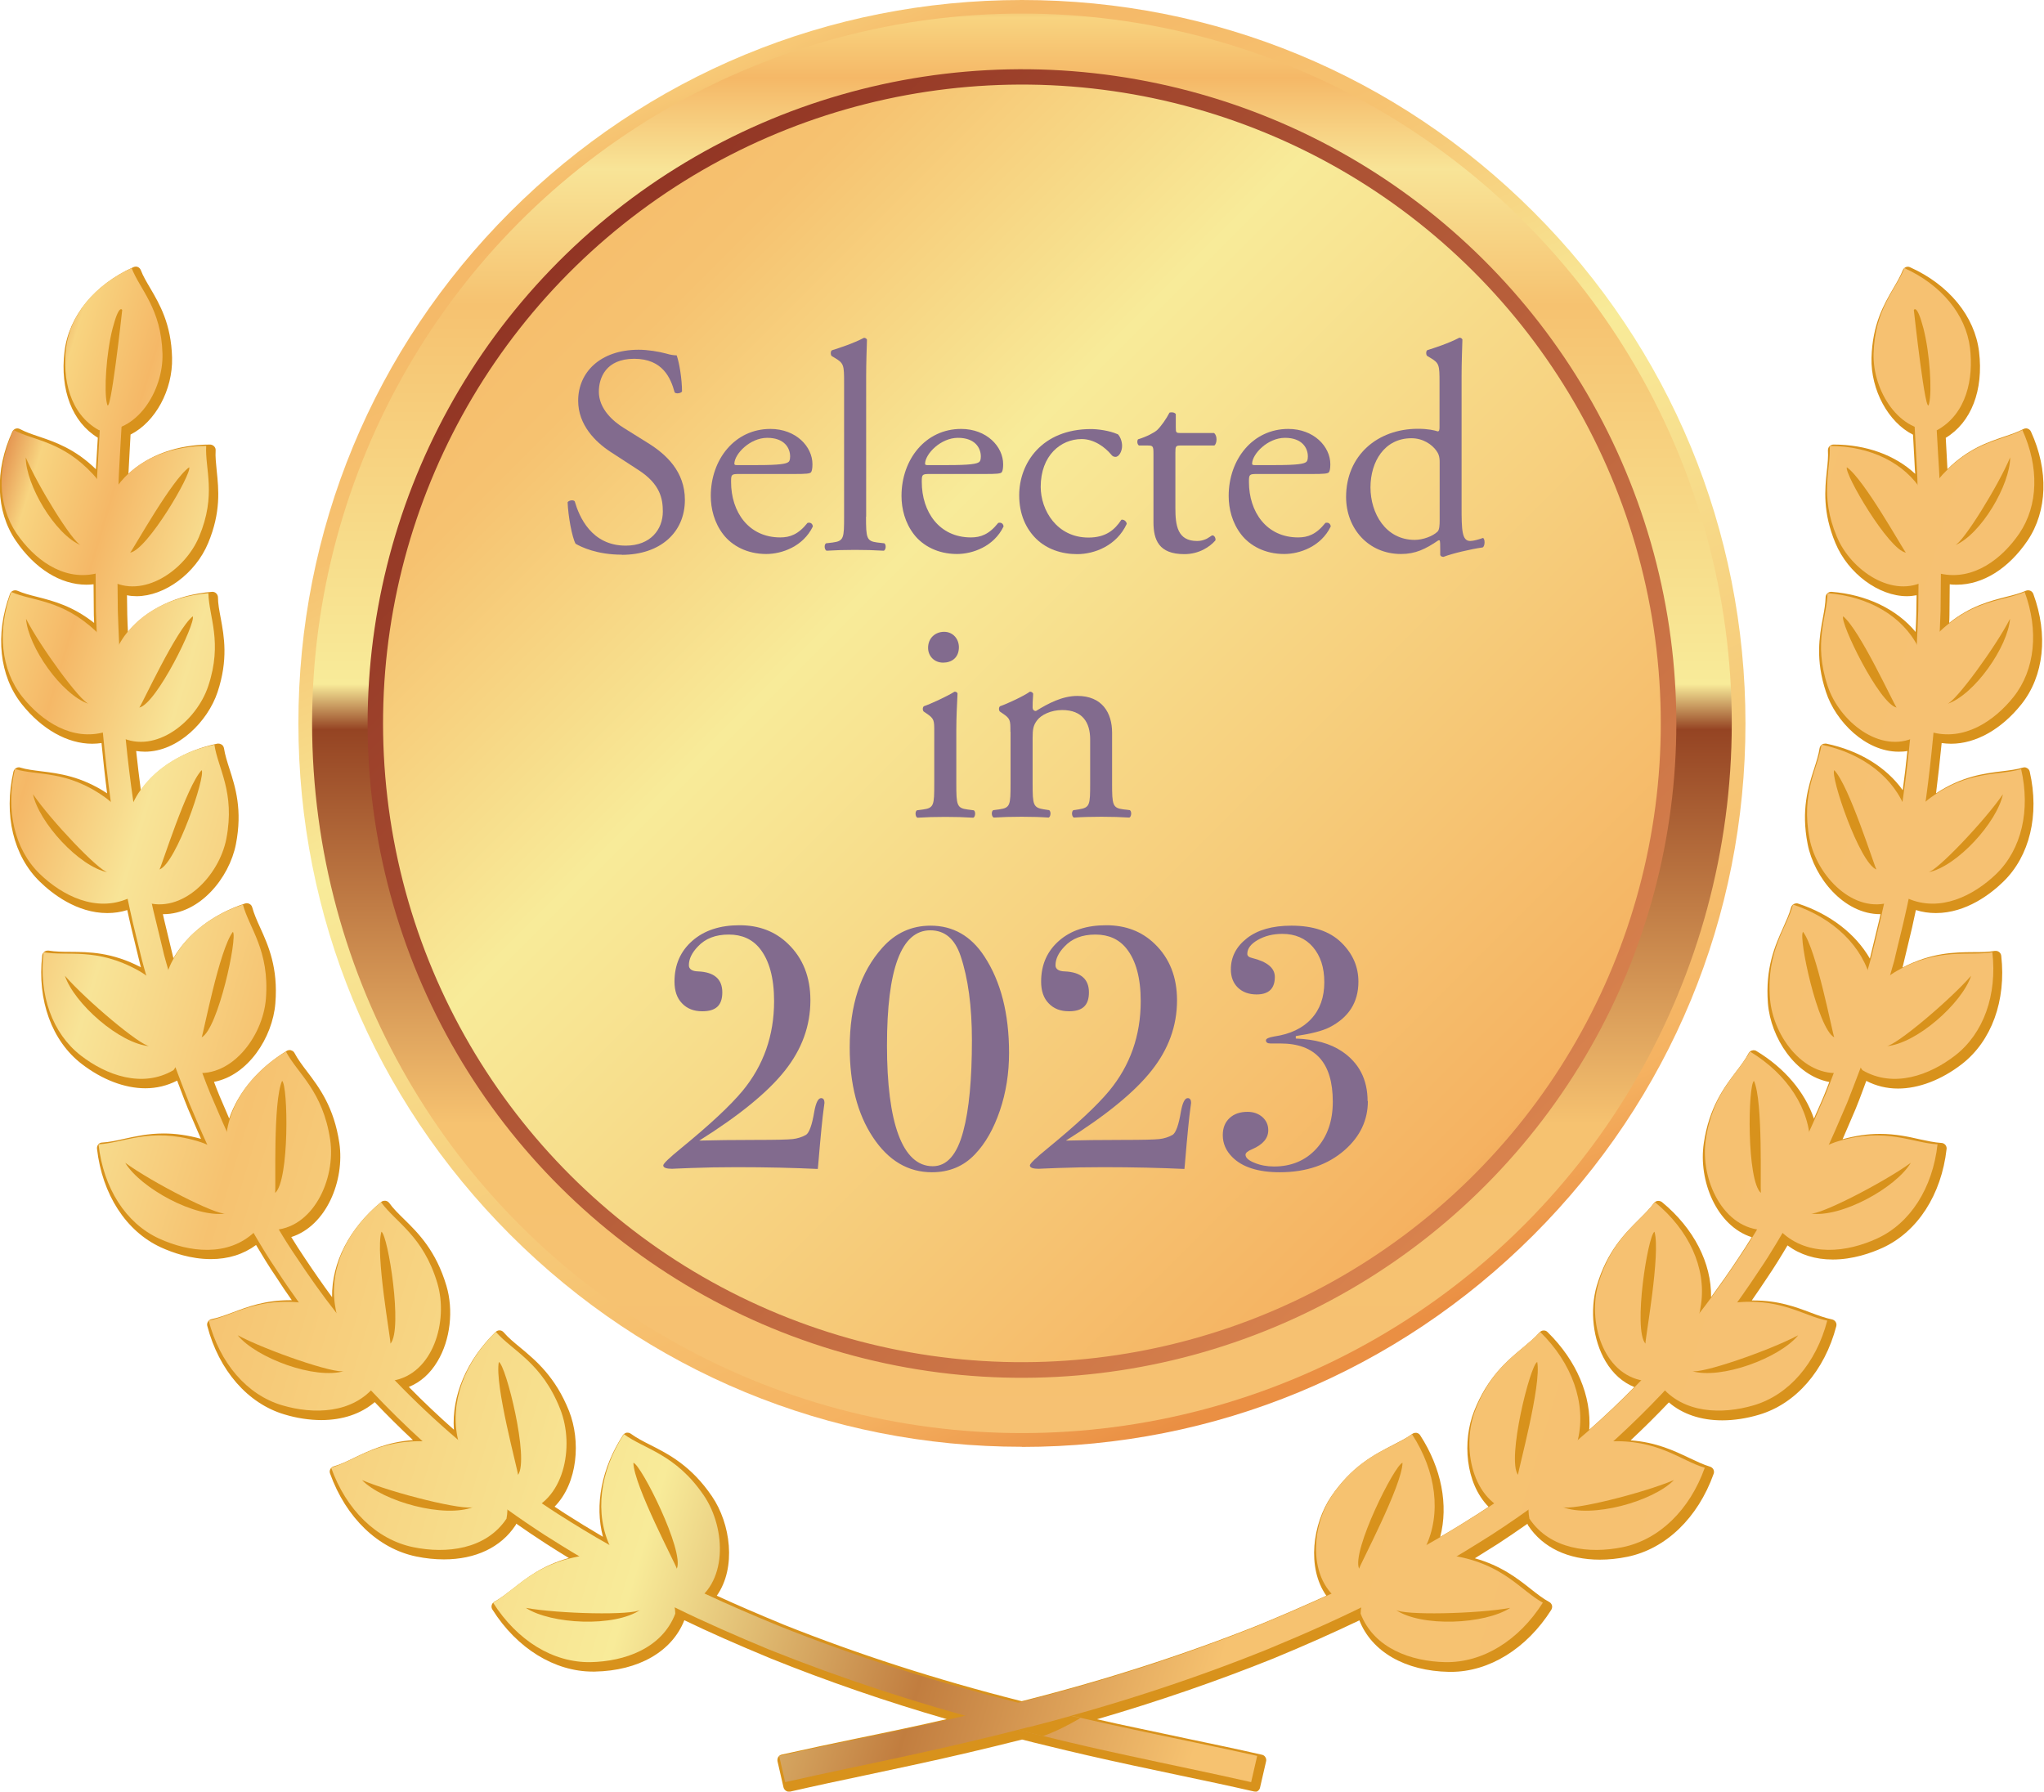 <?xml version="1.0" encoding="UTF-8"?>
<svg id="_レイヤー_2" data-name="レイヤー 2" xmlns="http://www.w3.org/2000/svg" xmlns:xlink="http://www.w3.org/1999/xlink" viewBox="0 0 149.19 130.78">
  <defs>
    <style>
      .cls-1 {
        fill: url(#_名称未設定グラデーション_4-14);
      }

      .cls-1, .cls-2, .cls-3, .cls-4, .cls-5, .cls-6, .cls-7, .cls-8, .cls-9, .cls-10, .cls-11, .cls-12, .cls-13, .cls-14, .cls-15, .cls-16, .cls-17, .cls-18, .cls-19, .cls-20, .cls-21, .cls-22, .cls-23, .cls-24, .cls-25, .cls-26, .cls-27, .cls-28, .cls-29, .cls-30, .cls-31, .cls-32, .cls-33, .cls-34, .cls-35, .cls-36, .cls-37, .cls-38, .cls-39, .cls-40, .cls-41, .cls-42, .cls-43 {
        stroke-width: 0px;
      }

      .cls-2 {
        fill: url(#_名称未設定グラデーション_4-34);
      }

      .cls-3 {
        fill: url(#_名称未設定グラデーション_4-35);
      }

      .cls-4 {
        fill: url(#_名称未設定グラデーション_4-36);
      }

      .cls-5 {
        fill: url(#_名称未設定グラデーション_4-31);
      }

      .cls-6 {
        fill: url(#_名称未設定グラデーション_4-30);
      }

      .cls-7 {
        fill: url(#_名称未設定グラデーション_4-25);
      }

      .cls-8 {
        fill: url(#_名称未設定グラデーション_4-33);
      }

      .cls-9 {
        fill: url(#_名称未設定グラデーション_4-27);
      }

      .cls-10 {
        fill: url(#_名称未設定グラデーション_4-24);
      }

      .cls-11 {
        fill: url(#_名称未設定グラデーション_4-26);
      }

      .cls-12 {
        fill: url(#_名称未設定グラデーション_4-32);
      }

      .cls-13 {
        fill: url(#_名称未設定グラデーション_4-20);
      }

      .cls-14 {
        fill: url(#_名称未設定グラデーション_4-21);
      }

      .cls-15 {
        fill: url(#_名称未設定グラデーション_4-28);
      }

      .cls-16 {
        fill: url(#_名称未設定グラデーション_4-29);
      }

      .cls-17 {
        fill: url(#_名称未設定グラデーション_4-16);
      }

      .cls-18 {
        fill: url(#_名称未設定グラデーション_4-17);
      }

      .cls-19 {
        fill: url(#_名称未設定グラデーション_4-10);
      }

      .cls-20 {
        fill: url(#_名称未設定グラデーション_4-15);
      }

      .cls-21 {
        fill: url(#_名称未設定グラデーション_4-23);
      }

      .cls-22 {
        fill: url(#_名称未設定グラデーション_4-18);
      }

      .cls-23 {
        fill: url(#_名称未設定グラデーション_4-19);
      }

      .cls-24 {
        fill: url(#_名称未設定グラデーション_4-12);
      }

      .cls-25 {
        fill: url(#_名称未設定グラデーション_4-13);
      }

      .cls-26 {
        fill: url(#_名称未設定グラデーション_4-22);
      }

      .cls-27 {
        fill: url(#_名称未設定グラデーション_4-11);
      }

      .cls-28 {
        fill: url(#linear-gradient);
      }

      .cls-29 {
        fill: url(#_名称未設定グラデーション_4-8);
      }

      .cls-30 {
        fill: url(#_名称未設定グラデーション_4-9);
      }

      .cls-31 {
        fill: url(#_名称未設定グラデーション_4-3);
      }

      .cls-32 {
        fill: url(#_名称未設定グラデーション_4-7);
      }

      .cls-33 {
        fill: url(#_名称未設定グラデーション_4-6);
      }

      .cls-34 {
        fill: url(#_名称未設定グラデーション_4-2);
      }

      .cls-35 {
        fill: url(#_名称未設定グラデーション_4-5);
      }

      .cls-36 {
        fill: url(#_名称未設定グラデーション_4-4);
      }

      .cls-37 {
        fill: #826b8e;
      }

      .cls-38 {
        fill: #d8921c;
      }

      .cls-39 {
        fill: url(#_名称未設定グラデーション_4);
      }

      .cls-40 {
        fill: url(#linear-gradient-4);
      }

      .cls-41 {
        fill: url(#linear-gradient-2);
      }

      .cls-42 {
        fill: url(#linear-gradient-3);
      }

      .cls-43 {
        fill: #826b8e;
      }
    </style>
    <linearGradient id="linear-gradient" x1="52.15" y1="1.72" x2="97.1" y2="104.04" gradientUnits="userSpaceOnUse">
      <stop offset="0" stop-color="#f8d480"/>
      <stop offset=".07" stop-color="#f5b867"/>
      <stop offset=".22" stop-color="#f6c270"/>
      <stop offset=".41" stop-color="#f8eb99"/>
      <stop offset=".87" stop-color="#f5b261"/>
      <stop offset=".96" stop-color="#ea8f43"/>
    </linearGradient>
    <linearGradient id="linear-gradient-2" x1="74.59" y1="-2.05" x2="74.59" y2="108.58" gradientUnits="userSpaceOnUse">
      <stop offset="0" stop-color="#d6672e"/>
      <stop offset=".03" stop-color="#f8d480"/>
      <stop offset=".07" stop-color="#f5b867"/>
      <stop offset=".13" stop-color="#f8e497"/>
      <stop offset=".22" stop-color="#f6c270"/>
      <stop offset=".47" stop-color="#f8eb99"/>
      <stop offset=".5" stop-color="#954423"/>
      <stop offset=".76" stop-color="#f6c270"/>
      <stop offset="1" stop-color="#f6c172"/>
    </linearGradient>
    <linearGradient id="linear-gradient-3" x1="135.36" y1="113.57" x2="37.38" y2="15.59" gradientTransform="translate(107.89 -32.3) rotate(76.07)" gradientUnits="userSpaceOnUse">
      <stop offset="0" stop-color="#761e1c"/>
      <stop offset=".07" stop-color="#956c36"/>
      <stop offset=".19" stop-color="#e18c53"/>
      <stop offset="1" stop-color="#8e3122"/>
    </linearGradient>
    <linearGradient id="linear-gradient-4" x1="26.01" y1="4.22" x2="118.97" y2="97.19" gradientTransform="translate(93.6 -36.59) rotate(66.71)" xlink:href="#linear-gradient"/>
    <linearGradient id="_名称未設定グラデーション_4" data-name="名称未設定グラデーション 4" x1="-10.51" y1="62.45" x2="131.12" y2="104.94" gradientUnits="userSpaceOnUse">
      <stop offset="0" stop-color="#d6672e"/>
      <stop offset=".03" stop-color="#f8d480"/>
      <stop offset=".07" stop-color="#f5b867"/>
      <stop offset=".13" stop-color="#f8e497"/>
      <stop offset=".22" stop-color="#f6c270"/>
      <stop offset=".47" stop-color="#f8eb99"/>
      <stop offset=".62" stop-color="#c17d3f"/>
      <stop offset=".76" stop-color="#f6c270"/>
      <stop offset="1" stop-color="#f6c172"/>
    </linearGradient>
    <linearGradient id="_名称未設定グラデーション_4-2" data-name="名称未設定グラデーション 4" x1="1.23" y1="23.33" x2="142.86" y2="65.82" xlink:href="#_名称未設定グラデーション_4"/>
    <linearGradient id="_名称未設定グラデーション_4-3" data-name="名称未設定グラデーション 4" x1="-2.28" y1="35.04" x2="139.35" y2="77.53" xlink:href="#_名称未設定グラデーション_4"/>
    <linearGradient id="_名称未設定グラデーション_4-4" data-name="名称未設定グラデーション 4" x1="-1.82" y1="33.5" x2="139.81" y2="75.99" xlink:href="#_名称未設定グラデーション_4"/>
    <linearGradient id="_名称未設定グラデーション_4-5" data-name="名称未設定グラデーション 4" x1="-5.5" y1="45.76" x2="136.13" y2="88.24" xlink:href="#_名称未設定グラデーション_4"/>
    <linearGradient id="_名称未設定グラデーション_4-6" data-name="名称未設定グラデーション 4" x1="-4.83" y1="43.54" x2="136.8" y2="86.03" xlink:href="#_名称未設定グラデーション_4"/>
    <linearGradient id="_名称未設定グラデーション_4-7" data-name="名称未設定グラデーション 4" x1="-8.86" y1="56.98" x2="132.77" y2="99.47" xlink:href="#_名称未設定グラデーション_4"/>
    <linearGradient id="_名称未設定グラデーション_4-8" data-name="名称未設定グラデーション 4" x1="-7.91" y1="53.8" x2="133.72" y2="96.29" xlink:href="#_名称未設定グラデーション_4"/>
    <linearGradient id="_名称未設定グラデーション_4-9" data-name="名称未設定グラデーション 4" x1="-12.19" y1="68.08" x2="129.44" y2="110.57" xlink:href="#_名称未設定グラデーション_4"/>
    <linearGradient id="_名称未設定グラデーション_4-10" data-name="名称未設定グラデーション 4" x1="-11" y1="64.1" x2="130.63" y2="106.59" xlink:href="#_名称未設定グラデーション_4"/>
    <linearGradient id="_名称未設定グラデーション_4-11" data-name="名称未設定グラデーション 4" x1="-15.29" y1="78.41" x2="126.34" y2="120.9" xlink:href="#_名称未設定グラデーション_4"/>
    <linearGradient id="_名称未設定グラデーション_4-12" data-name="名称未設定グラデーション 4" x1="-13.69" y1="73.06" x2="127.94" y2="115.55" xlink:href="#_名称未設定グラデーション_4"/>
    <linearGradient id="_名称未設定グラデーション_4-13" data-name="名称未設定グラデーション 4" x1="-17.88" y1="87.02" x2="123.75" y2="129.51" xlink:href="#_名称未設定グラデーション_4"/>
    <linearGradient id="_名称未設定グラデーション_4-14" data-name="名称未設定グラデーション 4" x1="-16.07" y1="80.99" x2="125.57" y2="123.48" xlink:href="#_名称未設定グラデーション_4"/>
    <linearGradient id="_名称未設定グラデーション_4-15" data-name="名称未設定グラデーション 4" x1="-19.91" y1="93.81" x2="121.72" y2="136.3" xlink:href="#_名称未設定グラデーション_4"/>
    <linearGradient id="_名称未設定グラデーション_4-16" data-name="名称未設定グラデーション 4" x1="-17.96" y1="87.3" x2="123.67" y2="129.78" xlink:href="#_名称未設定グラデーション_4"/>
    <linearGradient id="_名称未設定グラデーション_4-17" data-name="名称未設定グラデーション 4" x1="-21.19" y1="98.06" x2="120.44" y2="140.55" xlink:href="#_名称未設定グラデーション_4"/>
    <linearGradient id="_名称未設定グラデーション_4-18" data-name="名称未設定グラデーション 4" x1="-19.06" y1="90.95" x2="122.57" y2="133.44" xlink:href="#_名称未設定グラデーション_4"/>
    <linearGradient id="_名称未設定グラデーション_4-19" data-name="名称未設定グラデーション 4" x1="-6.25" y1="48.26" x2="135.38" y2="90.75" xlink:href="#_名称未設定グラデーション_4"/>
    <linearGradient id="_名称未設定グラデーション_4-20" data-name="名称未設定グラデーション 4" x1="12.08" y1="-12.81" x2="153.71" y2="29.68" xlink:href="#_名称未設定グラデーション_4"/>
    <linearGradient id="_名称未設定グラデーション_4-21" data-name="名称未設定グラデーション 4" x1="9.41" y1="-3.94" x2="151.04" y2="38.55" xlink:href="#_名称未設定グラデーション_4"/>
    <linearGradient id="_名称未設定グラデーション_4-22" data-name="名称未設定グラデーション 4" x1="8.47" y1="-.79" x2="150.1" y2="41.7" xlink:href="#_名称未設定グラデーション_4"/>
    <linearGradient id="_名称未設定グラデーション_4-23" data-name="名称未設定グラデーション 4" x1="6.17" y1="6.86" x2="147.8" y2="49.35" xlink:href="#_名称未設定グラデーション_4"/>
    <linearGradient id="_名称未設定グラデーション_4-24" data-name="名称未設定グラデーション 4" x1="5.37" y1="9.55" x2="147" y2="52.04" xlink:href="#_名称未設定グラデーション_4"/>
    <linearGradient id="_名称未設定グラデーション_4-25" data-name="名称未設定グラデーション 4" x1="2.63" y1="18.65" x2="144.26" y2="61.14" xlink:href="#_名称未設定グラデーション_4"/>
    <linearGradient id="_名称未設定グラデーション_4-26" data-name="名称未設定グラデーション 4" x1="2.11" y1="20.4" x2="143.74" y2="62.89" xlink:href="#_名称未設定グラデーション_4"/>
    <linearGradient id="_名称未設定グラデーション_4-27" data-name="名称未設定グラデーション 4" x1="-1.17" y1="31.33" x2="140.46" y2="73.82" xlink:href="#_名称未設定グラデーション_4"/>
    <linearGradient id="_名称未設定グラデーション_4-28" data-name="名称未設定グラデーション 4" x1="-1.4" y1="32.11" x2="140.23" y2="74.6" xlink:href="#_名称未設定グラデーション_4"/>
    <linearGradient id="_名称未設定グラデーション_4-29" data-name="名称未設定グラデーション 4" x1="-5.18" y1="44.71" x2="136.45" y2="87.2" xlink:href="#_名称未設定グラデーション_4"/>
    <linearGradient id="_名称未設定グラデーション_4-30" data-name="名称未設定グラデーション 4" x1="-4.8" y1="43.43" x2="136.83" y2="85.92" xlink:href="#_名称未設定グラデーション_4"/>
    <linearGradient id="_名称未設定グラデーション_4-31" data-name="名称未設定グラデーション 4" x1="-9.23" y1="58.2" x2="132.4" y2="100.69" xlink:href="#_名称未設定グラデーション_4"/>
    <linearGradient id="_名称未設定グラデーション_4-32" data-name="名称未設定グラデーション 4" x1="-8.46" y1="55.64" x2="133.17" y2="98.12" xlink:href="#_名称未設定グラデーション_4"/>
    <linearGradient id="_名称未設定グラデーション_4-33" data-name="名称未設定グラデーション 4" x1="-12.81" y1="70.11" x2="128.83" y2="112.6" xlink:href="#_名称未設定グラデーション_4"/>
    <linearGradient id="_名称未設定グラデーション_4-34" data-name="名称未設定グラデーション 4" x1="-11.82" y1="66.85" x2="129.81" y2="109.33" xlink:href="#_名称未設定グラデーション_4"/>
    <linearGradient id="_名称未設定グラデーション_4-35" data-name="名称未設定グラデーション 4" x1="-16.08" y1="81.03" x2="125.55" y2="123.51" xlink:href="#_名称未設定グラデーション_4"/>
    <linearGradient id="_名称未設定グラデーション_4-36" data-name="名称未設定グラデーション 4" x1="-14.66" y1="76.3" x2="126.97" y2="118.79" xlink:href="#_名称未設定グラデーション_4"/>
  </defs>
  <g id="_文字" data-name="文字">
    <g>
      <g>
        <g>
          <path class="cls-28" d="M74.59,105.61c-14.1,0-27.36-5.49-37.34-15.47-9.97-9.97-15.47-23.23-15.47-37.34s5.49-27.36,15.47-37.34C47.23,5.49,60.49,0,74.59,0s27.36,5.49,37.34,15.47c9.97,9.97,15.47,23.23,15.47,37.34s-5.49,27.36-15.47,37.34c-9.97,9.97-23.23,15.47-37.34,15.47Z"/>
          <circle class="cls-41" cx="74.59" cy="52.8" r="51.81"/>
          <circle class="cls-42" cx="74.59" cy="52.8" r="47.76" transform="translate(5.39 112.5) rotate(-76.07)"/>
          <circle class="cls-40" cx="74.59" cy="52.8" r="46.63" transform="translate(-3.4 100.44) rotate(-66.71)"/>
        </g>
        <g>
          <path class="cls-38" d="M91.61,130.78s-.06,0-.09-.01c-1.79-.41-3.63-.8-5.4-1.17-1.16-.25-2.32-.49-3.48-.74-2.27-.49-4.33-.96-6.31-1.45-.58-.14-1.16-.28-1.73-.43-2.58.65-5.28,1.29-8.04,1.88-1.12.24-2.24.48-3.36.72-1.82.38-3.69.78-5.52,1.2-.03,0-.06.01-.09.01-.18,0-.35-.13-.4-.31l-.44-1.91c-.02-.11,0-.22.05-.31.06-.09.15-.16.25-.18,1.87-.42,3.76-.82,5.59-1.2,1.11-.23,2.23-.46,3.34-.7,1.04-.22,2.08-.45,3.12-.69-4.45-1.29-8.76-2.78-12.85-4.43-2.53-1.05-4.5-1.92-6.3-2.79-.9,2.29-3.34,3.69-6.54,3.75h-.14c-2.79,0-5.54-1.69-7.33-4.53-.06-.09-.08-.21-.05-.32.03-.11.1-.2.2-.25.45-.25.88-.59,1.35-.95.97-.77,2.15-1.7,4.08-2.24-.52-.32-1.07-.66-1.69-1.06-.73-.47-1.45-.96-2.15-1.45-.01.05-.03.09-.06.13-1.06,1.6-2.91,2.48-5.22,2.48-.66,0-1.33-.07-2.01-.21-2.79-.57-5.14-2.83-6.3-6.06-.04-.11-.03-.22.02-.32.05-.1.14-.17.25-.2.49-.14.99-.38,1.52-.64,1.07-.51,2.38-1.14,4.26-1.28-.96-.9-1.89-1.82-2.79-2.77-1.01.86-2.35,1.31-3.9,1.31-.86,0-1.79-.14-2.68-.41-2.68-.79-4.79-3.21-5.64-6.46-.03-.11-.01-.22.05-.32.06-.09.16-.16.27-.18.49-.1,1-.29,1.54-.49,1.11-.42,2.37-.89,4.15-.89.05,0,.11,0,.16,0-.4-.56-.78-1.13-1.14-1.69-.53-.77-1.01-1.57-1.47-2.34-.92.68-2.03,1.03-3.3,1.03-1.47,0-2.8-.47-3.65-.86-2.54-1.17-4.28-3.86-4.66-7.2-.01-.11.02-.22.09-.31.07-.09.18-.14.29-.14.5-.03,1.03-.14,1.6-.27.82-.18,1.75-.39,2.88-.39.89,0,1.79.13,2.73.39-.18-.4-.35-.81-.52-1.2-.14-.33-.29-.67-.43-1-.18-.45-.36-.9-.52-1.34-.09-.24-.18-.48-.27-.71-.72.37-1.5.56-2.32.56-1.51,0-3.16-.63-4.65-1.78-2.17-1.67-3.25-4.63-2.88-7.91.01-.11.07-.21.16-.28.07-.05.16-.08.24-.08.02,0,.05,0,.07,0,.48.08,1.02.09,1.58.09,1.36.01,3.04.02,5.16,1.13l-.03-.09-.14-.57-.54-2.23c-.1-.43-.2-.86-.29-1.29-.47.15-.96.22-1.46.22-2.23,0-4.04-1.43-4.92-2.29-1.93-1.87-2.65-4.88-1.93-8.03.03-.11.09-.2.19-.26.06-.04.13-.06.2-.06.04,0,.08,0,.11.02.46.14.98.2,1.53.27,1.3.16,2.91.36,4.81,1.61-.16-1.21-.29-2.44-.41-3.67-.23.03-.46.05-.68.05-1.8,0-3.67-1.05-5.13-2.88-1.65-2.07-1.97-5.08-.87-8.06.04-.11.12-.19.22-.23.05-.02.1-.03.16-.03s.11.01.16.03c.43.19.93.32,1.45.45,1.17.3,2.58.66,4.15,1.9,0-.19-.01-.37-.02-.56l-.02-2.26c-.17.02-.35.03-.52.03-1.89,0-3.77-1.17-5.16-3.22-1.46-2.14-1.55-5.12-.25-7.95.05-.1.13-.18.24-.22.04-.01.09-.02.13-.02.07,0,.13.02.19.05.41.22.88.38,1.39.55,1.18.4,2.62.89,4.15,2.38.02-.27.03-.54.05-.81l.09-1.49c-1.86-1.13-2.77-3.47-2.43-6.29.31-2.57,2.19-4.88,5.03-6.16.05-.02.11-.04.17-.04.05,0,.11.01.15.03.1.04.18.13.22.23.16.43.42.86.69,1.32.68,1.16,1.53,2.61,1.59,5.07.06,2.35-1.22,4.7-3.03,5.61l-.1,1.84c-.01.25-.03.51-.04.77,0,.09-.01.17-.02.26,1.47-1.37,3.58-2.14,5.96-2.14h0c.11,0,.22.05.3.13.08.08.12.19.11.3-.03.46.03.96.08,1.49.14,1.34.32,3.01-.63,5.28-.92,2.21-3.17,3.87-5.22,3.87-.24,0-.47-.02-.7-.07l.02,1.41c.01.43.03.86.05,1.27,1.37-1.66,3.58-2.73,6.14-2.93.01,0,.02,0,.03,0,.1,0,.2.04.27.11.08.08.13.18.13.29,0,.47.1.97.2,1.51.25,1.35.56,3.03-.23,5.41-.71,2.14-2.89,4.35-5.3,4.35-.22,0-.43-.02-.64-.05.1.96.22,1.92.34,2.86,1.21-1.68,3.18-2.9,5.59-3.4.03,0,.06,0,.08,0,.08,0,.16.03.23.07.09.06.15.16.17.27.07.47.23.97.4,1.5.43,1.33.96,3,.47,5.5-.48,2.46-2.64,5.11-5.29,5.11-.01,0-.02,0-.04,0,.03.15.07.29.1.44l.66,2.74v.05c1.05-1.81,2.9-3.24,5.24-4.01.04-.01.08-.02.13-.02.07,0,.13.02.19.05.1.05.17.14.2.25.13.47.34.96.58,1.48.59,1.3,1.32,2.92,1.11,5.52-.2,2.52-2.01,5.28-4.48,5.74.13.34.26.69.4,1.02.14.33.29.67.43,1,.09.22.19.44.28.66.66-1.94,2.15-3.69,4.2-4.94.06-.04.14-.06.21-.06.04,0,.07,0,.11.02.11.03.2.1.25.2.23.44.56.88.91,1.34.88,1.16,1.97,2.6,2.36,5.23.4,2.73-.94,6.04-3.51,6.86.29.47.63,1.01.99,1.54.66.99,1.32,1.94,1.99,2.85-.04-2.5,1.26-5.04,3.58-6.95.07-.06.16-.09.26-.09.02,0,.03,0,.05,0,.11.01.21.07.28.16.29.41.68.79,1.09,1.19,1.04,1.02,2.32,2.3,3.08,4.84.54,1.8.29,3.97-.64,5.52-.53.9-1.25,1.54-2.1,1.88,1.06,1.08,2.16,2.12,3.29,3.12-.17-2.46.92-5.06,3.04-7.13.08-.07.18-.12.28-.12,0,0,.01,0,.02,0,.11,0,.22.06.29.14.33.39.76.74,1.22,1.12,1.14.95,2.56,2.13,3.56,4.64.85,2.16.65,5.23-1.06,6.97.25.16.49.33.74.49.88.56,1.82,1.14,2.79,1.71-.62-2.32-.1-5.01,1.46-7.42.06-.09.16-.16.27-.18.02,0,.05,0,.07,0,.09,0,.17.03.24.08.41.3.91.56,1.43.82,1.32.67,2.97,1.51,4.49,3.75,1.35,1.98,1.8,5.19.35,7.25,1.41.65,2.94,1.31,4.9,2.12,5.38,2.15,11.15,4.01,17.15,5.53l.2.05.2-.05c6-1.52,11.77-3.38,17.15-5.53,1.79-.74,3.4-1.44,4.89-2.12-1.45-2.05-.99-5.26.35-7.24,1.52-2.23,3.17-3.07,4.49-3.75.52-.27,1.02-.52,1.43-.82.07-.05.15-.08.24-.08.02,0,.05,0,.07,0,.11.02.21.08.27.18,1.56,2.41,2.07,5.1,1.46,7.42,1.03-.6,2.01-1.21,2.79-1.71.25-.16.49-.32.74-.49-1.71-1.74-1.91-4.81-1.06-6.97.99-2.51,2.42-3.69,3.56-4.64.45-.38.88-.73,1.22-1.12.07-.08.18-.14.29-.14,0,0,.01,0,.02,0,.11,0,.21.04.28.12,2.12,2.08,3.21,4.67,3.04,7.13,1.13-1,2.23-2.04,3.29-3.12-.85-.34-1.57-.98-2.1-1.88-.92-1.55-1.17-3.72-.64-5.52.76-2.54,2.05-3.81,3.08-4.84.41-.41.8-.79,1.09-1.19.07-.09.17-.15.28-.16.02,0,.03,0,.05,0,.09,0,.18.03.26.09,2.32,1.91,3.62,4.45,3.58,6.94.67-.92,1.34-1.87,1.98-2.84.36-.53.7-1.07.99-1.54-2.57-.82-3.91-4.13-3.5-6.86.39-2.62,1.48-4.07,2.36-5.23.35-.46.68-.89.91-1.34.05-.1.14-.17.25-.2.04,0,.07-.02.11-.02.07,0,.15.02.21.06,2.06,1.24,3.54,3,4.2,4.94.09-.21.18-.43.28-.64.15-.34.3-.68.44-1.02.14-.33.27-.68.4-1.02-2.47-.46-4.28-3.22-4.48-5.74-.2-2.59.52-4.21,1.11-5.52.23-.52.45-1,.58-1.48.03-.11.1-.2.2-.25.06-.03.13-.05.19-.05.04,0,.09,0,.13.02,2.34.77,4.19,2.21,5.23,4.01l.02-.07.66-2.73c.03-.14.07-.29.1-.44-.01,0-.02,0-.03,0-2.65,0-4.81-2.66-5.29-5.11-.49-2.51.04-4.17.47-5.5.17-.53.33-1.03.4-1.5.02-.11.08-.21.17-.27.07-.05.15-.07.23-.07.03,0,.06,0,.08,0,2.41.5,4.38,1.71,5.59,3.4.13-.95.24-1.9.34-2.86-.21.04-.42.05-.64.05-2.42,0-4.6-2.21-5.3-4.35-.79-2.38-.48-4.06-.23-5.41.1-.53.19-1.04.2-1.51,0-.11.05-.22.13-.29.07-.07.17-.11.27-.11.01,0,.02,0,.03,0,2.56.2,4.77,1.27,6.14,2.93.02-.43.04-.86.05-1.28l.02-1.4c-.23.04-.46.07-.7.07-2.06,0-4.3-1.66-5.22-3.87-.95-2.27-.77-3.94-.63-5.28.06-.53.11-1.03.08-1.49,0-.11.03-.22.11-.3.08-.08.18-.13.3-.13h0c2.38,0,4.49.77,5.96,2.14,0-.09-.01-.18-.02-.27-.01-.25-.03-.5-.04-.76l-.1-1.83c-1.8-.9-3.09-3.26-3.03-5.61.07-2.46.91-3.91,1.59-5.07.27-.46.52-.89.69-1.32.04-.1.12-.19.22-.23.05-.02.1-.03.15-.03.06,0,.11.01.17.04,2.84,1.28,4.72,3.59,5.03,6.16.34,2.82-.57,5.16-2.43,6.29l.08,1.48c.01.26.03.51.04.76,0,.02,0,.03,0,.05,1.52-1.5,2.97-1.98,4.15-2.38.5-.17.98-.33,1.39-.55.06-.03.13-.05.19-.05.04,0,.09,0,.13.02.11.04.19.11.24.22,1.3,2.83,1.2,5.8-.25,7.95-1.39,2.05-3.27,3.22-5.16,3.22-.17,0-.35,0-.52-.03l-.02,2.25c0,.19-.01.38-.02.57,1.56-1.24,2.98-1.6,4.15-1.9.53-.13,1.02-.26,1.45-.45.05-.02.11-.03.16-.03s.11.01.16.03c.1.04.18.13.22.23,1.1,2.98.78,5.99-.87,8.06-1.46,1.83-3.33,2.88-5.13,2.88h0c-.23,0-.46-.02-.69-.05-.12,1.24-.26,2.47-.41,3.67,1.9-1.25,3.51-1.45,4.81-1.61.55-.07,1.07-.13,1.53-.27.04-.01.08-.02.11-.02.07,0,.14.02.2.06.1.06.17.15.19.26.72,3.15,0,6.16-1.93,8.03-.88.86-2.69,2.29-4.92,2.29-.5,0-.99-.07-1.46-.22-.09.43-.19.86-.28,1.29l-.67,2.8-.03.11c2.12-1.1,3.8-1.12,5.16-1.13.57,0,1.1,0,1.58-.09.02,0,.05,0,.07,0,.09,0,.17.03.24.08.09.07.15.17.16.28.37,3.28-.71,6.23-2.88,7.91-1.49,1.15-3.15,1.78-4.65,1.78-.83,0-1.61-.19-2.32-.56-.08.22-.16.43-.24.65-.17.46-.35.94-.54,1.4-.16.36-.3.71-.45,1.05-.16.38-.33.77-.5,1.16.94-.26,1.83-.39,2.73-.39,1.12,0,2.06.2,2.88.39.56.12,1.1.24,1.6.27.11,0,.22.06.29.14.07.09.11.2.09.31-.38,3.34-2.12,6.03-4.66,7.2-.85.39-2.18.86-3.65.86-1.27,0-2.38-.35-3.3-1.03-.45.76-.94,1.56-1.47,2.34-.36.55-.75,1.12-1.14,1.68.05,0,.11,0,.16,0,1.78,0,3.04.47,4.15.89.54.2,1.05.39,1.54.49.11.02.21.09.27.18.06.09.08.21.05.32-.85,3.25-2.96,5.67-5.64,6.46-.9.27-1.83.41-2.68.41-1.56,0-2.9-.45-3.9-1.31-.9.95-1.83,1.87-2.79,2.77,1.89.14,3.19.77,4.27,1.28.53.25,1.03.49,1.52.64.11.03.2.11.25.2.05.1.06.22.02.32-1.15,3.23-3.51,5.49-6.3,6.06-.68.14-1.35.21-2.01.21-2.31,0-4.16-.88-5.22-2.48-.03-.04-.05-.09-.06-.14-.78.55-1.48,1.02-2.15,1.46-.61.38-1.16.73-1.69,1.06,1.92.54,3.11,1.47,4.08,2.24.46.36.9.71,1.35.95.1.05.17.15.2.25.03.11,0,.22-.05.32-1.8,2.84-4.54,4.53-7.33,4.53h-.14c-3.2-.06-5.64-1.47-6.54-3.76-1.86.89-3.87,1.79-6.29,2.79-4.08,1.64-8.4,3.13-12.86,4.43,1.05.24,2.1.47,3.12.68,1.13.24,2.26.48,3.39.72,1.81.38,3.69.77,5.53,1.19.11.02.2.09.25.18.06.09.08.2.05.31l-.44,1.91c-.04.19-.21.32-.4.32Z"/>
          <g>
            <path class="cls-39" d="M91.76,128.18l-.44,1.91c-2.94-.67-5.92-1.27-8.89-1.92-2.1-.45-4.2-.93-6.3-1.45-.87-.21-1.74-.43-2.6-.65-.37-.1-.74-.19-1.1-.29-5.53-1.46-10.99-3.24-16.32-5.38-2.31-.96-4.61-1.96-6.85-3.06-.5-.24-1-.49-1.5-.75l-2.04-1.05c-.67-.37-1.35-.73-2.02-1.11-.48-.27-.95-.54-1.41-.82-.85-.5-1.69-1.03-2.53-1.56-.91-.59-1.82-1.21-2.7-1.84-.17-.12-.34-.24-.51-.37,0,0-.01,0-.01,0-.31-.22-.62-.45-.92-.69,0,0,0,0-.01,0-1.64-1.23-3.21-2.53-4.73-3.91-1.31-1.19-2.57-2.43-3.78-3.72-.44-.47-.88-.95-1.3-1.43-1.41-1.59-2.73-3.26-3.96-4.98h0c-.56-.78-1.1-1.56-1.62-2.36-.6-.88-1.16-1.8-1.7-2.73-.24-.4-.47-.81-.71-1.21-.72-1.35-1.48-2.7-2.12-4.09-.19-.38-.37-.76-.55-1.14-.47-1.01-.89-2.04-1.33-3.06-.29-.71-.55-1.43-.83-2.15l-.16-.43-.24-.65c-.14-.36-.25-.73-.37-1.09l-.72-2.18c-.23-.73-.43-1.47-.64-2.21l-.17-.59-.15-.52-.15-.55-.14-.56-.54-2.23c-.13-.58-.26-1.15-.38-1.73-.5-2.35-.9-4.71-1.23-7.08h0c-.23-1.68-.42-3.36-.58-5.05-.13-1.43-.24-2.86-.32-4.29-.04-1.03-.09-2.05-.13-3.08-.02-.5-.04-1-.06-1.5l-.02-2.73-.02-1.85.11-4.58c0-.17,0-.34.01-.5.02-.59.07-1.19.1-1.78l.1-1.76.03-.52c.04-.78.43-1.38.86-1.35.43.03.75.68.7,1.45v.18s-.12,2.08-.12,2.08c-.03.71-.09,1.42-.1,2.14,0,.04,0,.08,0,.12l-.1,4.53.03,2.58.02,1.95c.03.83.06,1.66.1,2.5.03.68.06,1.35.09,2.02,0,.02,0,.03,0,.05h0c.04.69.09,1.37.14,2.05.07.93.15,1.87.25,2.79.15,1.53.34,3.06.56,4.58h0c.35,2.49.8,4.96,1.35,7.42.07.33.15.66.23.98l.53,2.19.13.55.15.54.16.56s0,0,0,0l.15.52c.21.72.4,1.45.64,2.16l.71,2.14c.12.35.23.71.36,1.06l.4,1.05c.08.19.15.39.22.58.19.51.38,1.02.59,1.52.4.91.78,1.84,1.19,2.74.21.46.42.91.65,1.36.63,1.36,1.37,2.67,2.08,3.99.35.6.7,1.2,1.06,1.79.41.69.84,1.37,1.29,2.03.92,1.39,1.88,2.75,2.91,4.06.03.04.06.08.1.12.78,1.01,1.6,1.99,2.45,2.95.12.13.23.26.35.39.44.5.9.99,1.37,1.47,1.46,1.52,3,2.97,4.61,4.34,1.95,1.66,3.99,3.21,6.12,4.64h0c.39.27.78.52,1.18.78,1.23.78,2.48,1.55,3.75,2.26.03.02.07.04.11.06.65.37,1.31.73,1.97,1.08l2.01,1.02c.94.48,1.88.94,2.84,1.38,1.77.83,3.57,1.6,5.39,2.35,5.59,2.24,11.35,4.07,17.2,5.55.55.14,1.1.28,1.65.41,1.07.26,2.14.52,3.21.77,1.32.3,2.65.6,3.98.88,2.96.64,5.94,1.23,8.92,1.9Z"/>
            <path class="cls-34" d="M7.22,31.4c-2.17-1.2-2.66-3.79-2.4-5.99.3-2.46,2.1-4.62,4.79-5.84.6,1.57,2.16,2.93,2.25,6.26.07,2.67-1.88,5.87-4.65,5.57Z"/>
            <path class="cls-31" d="M6.95,41.88c-2.42.52-4.49-1.11-5.74-2.94-1.39-2.05-1.45-4.86-.22-7.55,1.48.79,3.55.79,5.81,3.24,1.81,1.97,2.44,5.66.15,7.25Z"/>
            <path class="cls-36" d="M8,42.36c-1.49-1.98-.87-4.55.28-6.45,1.28-2.12,3.81-3.35,6.77-3.36-.1,1.68.77,3.56-.52,6.63-1.03,2.47-4.12,4.58-6.53,3.17Z"/>
            <path class="cls-35" d="M7.7,53.42c-2.43.72-4.66-.78-6.07-2.55-1.57-1.98-1.85-4.83-.81-7.66,1.57.69,3.68.53,6.16,2.85,1.99,1.86,2.92,5.57.71,7.37Z"/>
            <path class="cls-33" d="M8.81,53.82c-1.67-1.9-1.24-4.56-.22-6.58,1.14-2.26,3.61-3.7,6.62-3.94.03,1.72,1.06,3.56-.01,6.78-.86,2.59-3.84,4.98-6.39,3.73Z"/>
            <path class="cls-32" d="M9.37,65.58c-2.36,1.04-4.81-.19-6.47-1.79-1.85-1.8-2.5-4.65-1.81-7.65,1.68.5,3.79.06,6.6,2.08,2.26,1.63,3.68,5.25,1.68,7.36Z"/>
            <path class="cls-29" d="M10.54,65.84c-1.93-1.71-1.84-4.45-1.08-6.63.86-2.43,3.17-4.22,6.19-4.85.25,1.73,1.53,3.46.87,6.87-.53,2.73-3.24,5.54-5.98,4.6Z"/>
            <path class="cls-30" d="M12.66,78.12c-2.27,1.33-4.9.37-6.76-1.07-2.08-1.61-3.08-4.42-2.72-7.54,1.76.31,3.85-.38,6.93,1.34,2.48,1.39,4.33,4.9,2.56,7.26Z"/>
            <path class="cls-19" d="M13.88,78.25c-2.16-1.51-2.38-4.3-1.86-6.59.59-2.56,2.73-4.64,5.71-5.63.46,1.73,1.95,3.33,1.68,6.86-.22,2.83-2.64,5.99-5.53,5.36Z"/>
            <path class="cls-27" d="M18.58,89.93c-1.96,1.84-4.79,1.48-6.97.48-2.44-1.12-4.06-3.69-4.42-6.88,1.82-.09,3.74-1.25,7.2-.24,2.78.81,5.42,3.89,4.19,6.64Z"/>
            <path class="cls-24" d="M19.82,89.78c-2.49-1.01-3.35-3.73-3.35-6.13,0-2.68,1.66-5.24,4.4-6.89.85,1.61,2.7,2.87,3.23,6.44.42,2.87-1.26,6.55-4.28,6.59Z"/>
            <path class="cls-25" d="M27.42,101.11c-1.67,2.1-4.53,2.15-6.83,1.47-2.57-.76-4.55-3.08-5.36-6.18,1.79-.35,3.52-1.77,7.09-1.27,2.87.41,5.92,3.07,5.1,5.97Z"/>
            <path class="cls-1" d="M28.63,100.79c-2.61-.64-3.85-3.21-4.19-5.59-.38-2.66.89-5.42,3.37-7.45,1.07,1.48,3.08,2.46,4.11,5.91.83,2.78-.31,6.66-3.29,7.13Z"/>
            <path class="cls-20" d="M36.98,110.84c-1.51,2.28-4.41,2.59-6.81,2.1-2.68-.55-4.9-2.72-6-5.8,1.78-.52,3.42-2.12,7.09-1.92,2.95.16,6.29,2.59,5.71,5.62Z"/>
            <path class="cls-17" d="M38.18,110.4c-2.71-.42-4.19-2.92-4.75-5.31-.62-2.66.43-5.59,2.76-7.87,1.22,1.4,3.35,2.22,4.7,5.64,1.09,2.75.27,6.8-2.71,7.54Z"/>
            <path class="cls-18" d="M49.29,117.79c-.98,2.56-3.73,3.49-6.18,3.54-2.74.05-5.37-1.58-7.12-4.34,1.63-.9,2.87-2.81,6.5-3.42,2.91-.49,6.71,1.15,6.8,4.23Z"/>
            <path class="cls-22" d="M50.37,117.11c-2.73.18-4.73-1.93-5.8-4.14-1.19-2.46-.81-5.54.97-8.28,1.49,1.1,3.76,1.43,5.83,4.47,1.66,2.44,1.76,6.57-1,7.95Z"/>
            <path class="cls-23" d="M139.74,30.98l.12,2.26c.03.75.1,1.51.1,2.26l.1,4.53-.05,4.53c-.05,1.51-.13,3.01-.2,4.52-.37,6.02-1.15,12.02-2.52,17.88l-.53,2.19-.13.55-.15.54-.31,1.08c-.21.72-.4,1.45-.63,2.16l-.71,2.14c-.12.35-.23.72-.36,1.07l-.4,1.05c-.27.7-.53,1.41-.81,2.1-.6,1.37-1.17,2.77-1.85,4.1-.63,1.36-1.37,2.67-2.08,3.99-.77,1.29-1.51,2.59-2.36,3.83-1.65,2.5-3.46,4.9-5.45,7.13-3.97,4.48-8.59,8.38-13.63,11.62-1.27.8-2.55,1.59-3.86,2.32-.65.37-1.31.73-1.98,1.09l-2.01,1.02c-2.68,1.37-5.44,2.58-8.22,3.73-5.59,2.24-11.35,4.07-17.2,5.55-2.93.75-5.87,1.43-8.83,2.06-2.96.64-5.94,1.22-8.92,1.9l.44,1.91c2.93-.67,5.92-1.27,8.89-1.92,2.97-.64,5.95-1.34,8.9-2.1,5.91-1.52,11.75-3.39,17.42-5.68,2.83-1.17,5.63-2.41,8.35-3.81l2.04-1.05c.67-.37,1.35-.73,2.01-1.11,1.34-.75,2.64-1.56,3.94-2.38,5.16-3.34,9.9-7.36,13.97-11.98,2.04-2.3,3.89-4.77,5.58-7.34.87-1.27,1.63-2.61,2.41-3.93.73-1.35,1.48-2.7,2.12-4.09.69-1.37,1.27-2.8,1.88-4.2.29-.71.55-1.43.83-2.15l.41-1.08c.14-.36.25-.73.37-1.09l.72-2.18c.23-.73.43-1.47.64-2.21l.31-1.11.16-.55.13-.56.54-2.23c1.39-5.97,2.16-12.06,2.52-18.16.06-1.53.14-3.05.19-4.58l.04-4.58-.11-4.58c0-.76-.07-1.52-.11-2.28l-.13-2.28c-.04-.78-.43-1.38-.86-1.35-.43.03-.75.68-.71,1.45Z"/>
            <path class="cls-13" d="M141.39,31.4c2.17-1.2,2.66-3.79,2.4-5.99-.3-2.46-2.1-4.62-4.79-5.84-.6,1.57-2.16,2.93-2.25,6.26-.07,2.67,1.88,5.87,4.65,5.57Z"/>
            <path class="cls-14" d="M141.65,41.88c2.42.52,4.49-1.11,5.74-2.94,1.39-2.05,1.45-4.86.22-7.55-1.48.79-3.55.79-5.81,3.24-1.81,1.97-2.44,5.66-.15,7.25Z"/>
            <path class="cls-26" d="M140.6,42.36c1.49-1.98.87-4.55-.28-6.45-1.28-2.12-3.81-3.35-6.77-3.36.1,1.68-.77,3.56.52,6.63,1.03,2.47,4.12,4.58,6.53,3.17Z"/>
            <path class="cls-21" d="M140.9,53.42c2.43.72,4.66-.78,6.07-2.55,1.57-1.98,1.85-4.83.81-7.66-1.57.69-3.68.53-6.16,2.85-1.99,1.86-2.92,5.57-.71,7.37Z"/>
            <path class="cls-10" d="M139.79,53.82c1.67-1.9,1.24-4.56.22-6.58-1.14-2.26-3.61-3.7-6.62-3.94-.03,1.72-1.06,3.56.01,6.78.86,2.59,3.84,4.98,6.39,3.73Z"/>
            <path class="cls-7" d="M139.24,65.58c2.36,1.04,4.81-.19,6.47-1.79,1.85-1.8,2.5-4.65,1.81-7.65-1.68.5-3.79.06-6.6,2.08-2.26,1.63-3.68,5.25-1.68,7.36Z"/>
            <path class="cls-11" d="M138.06,65.84c1.93-1.71,1.84-4.45,1.08-6.63-.86-2.43-3.17-4.22-6.19-4.85-.25,1.73-1.53,3.46-.87,6.87.53,2.73,3.24,5.54,5.98,4.6Z"/>
            <path class="cls-9" d="M135.94,78.12c2.27,1.33,4.9.37,6.76-1.07,2.08-1.61,3.08-4.42,2.72-7.54-1.76.31-3.85-.38-6.93,1.34-2.48,1.39-4.33,4.9-2.56,7.26Z"/>
            <path class="cls-15" d="M134.72,78.25c2.16-1.51,2.38-4.3,1.86-6.59-.59-2.56-2.73-4.64-5.71-5.63-.46,1.73-1.95,3.33-1.68,6.86.22,2.83,2.64,5.99,5.53,5.36Z"/>
            <path class="cls-16" d="M130.03,89.93c1.96,1.84,4.79,1.48,6.97.48,2.44-1.12,4.06-3.69,4.42-6.88-1.82-.09-3.74-1.25-7.2-.24-2.78.81-5.42,3.89-4.19,6.64Z"/>
            <path class="cls-6" d="M128.78,89.78c2.49-1.01,3.35-3.73,3.35-6.13,0-2.68-1.66-5.24-4.4-6.89-.85,1.61-2.7,2.87-3.23,6.44-.42,2.87,1.26,6.55,4.28,6.59Z"/>
            <path class="cls-5" d="M121.18,101.11c1.67,2.1,4.53,2.15,6.83,1.47,2.57-.76,4.55-3.08,5.36-6.18-1.79-.35-3.52-1.77-7.09-1.27-2.87.41-5.92,3.07-5.1,5.97Z"/>
            <path class="cls-12" d="M119.97,100.79c2.61-.64,3.85-3.21,4.19-5.59.38-2.66-.89-5.42-3.37-7.45-1.07,1.48-3.08,2.46-4.11,5.91-.83,2.78.31,6.66,3.29,7.13Z"/>
            <path class="cls-8" d="M111.62,110.84c1.51,2.28,4.41,2.59,6.81,2.1,2.68-.55,4.9-2.72,6-5.8-1.78-.52-3.42-2.12-7.09-1.92-2.95.16-6.29,2.59-5.71,5.62Z"/>
            <path class="cls-2" d="M110.42,110.4c2.71-.42,4.19-2.92,4.75-5.31.62-2.66-.43-5.59-2.76-7.87-1.22,1.4-3.35,2.22-4.7,5.64-1.09,2.75-.27,6.8,2.71,7.54Z"/>
            <path class="cls-3" d="M99.31,117.79c.98,2.56,3.73,3.49,6.18,3.54,2.74.05,5.37-1.58,7.12-4.34-1.63-.9-2.87-2.81-6.5-3.42-2.91-.49-6.71,1.15-6.8,4.23Z"/>
            <path class="cls-4" d="M98.23,117.11c2.73.18,4.73-1.93,5.8-4.14,1.19-2.46.81-5.54-.97-8.28-1.49,1.1-3.76,1.43-5.83,4.47-1.66,2.44-1.76,6.57,1,7.95Z"/>
            <g>
              <path class="cls-38" d="M7.81,29.47c-.23-.88-.06-3.68.41-5.5.48-1.84.7-1.34.7-1.34,0,0-.88,8.07-1.11,6.84Z"/>
              <path class="cls-38" d="M5.92,39.81c-1.92-.79-4.04-4.44-4.04-6.42.86,2.05,3.44,6.23,4.04,6.42Z"/>
              <path class="cls-38" d="M9.5,40.34c.2-.2,3.05-5.36,4.31-6.23.2.46-3.05,6.03-4.31,6.23Z"/>
              <path class="cls-38" d="M6.5,51.39c-2.01-.66-4.45-4.2-4.6-6.22,1.03,2.02,3.98,6.07,4.6,6.22Z"/>
              <path class="cls-38" d="M10.17,51.65c.19-.22,2.69-5.69,3.9-6.66.24.46-2.63,6.37-3.9,6.66Z"/>
              <path class="cls-38" d="M7.88,63.68c-2.12-.41-5.05-3.67-5.47-5.7,1.31,1.91,4.82,5.62,5.47,5.7Z"/>
              <path class="cls-38" d="M11.64,63.47c.16-.24,1.98-6.11,3.08-7.25.3.43-1.84,6.78-3.08,7.25Z"/>
              <path class="cls-38" d="M10.94,76.37c-2.2-.16-5.54-3.14-6.2-5.14,1.55,1.78,5.53,5.14,6.2,5.14Z"/>
              <path class="cls-38" d="M14.72,75.72c.13-.27,1.29-6.42,2.28-7.7.35.4-1.08,7.09-2.28,7.7Z"/>
              <path class="cls-38" d="M16.47,88.58c-2.22.34-6.22-1.86-7.33-3.7,1.95,1.42,6.67,3.85,7.33,3.7Z"/>
              <path class="cls-38" d="M20.08,87.08c.07-.3-.17-6.68.51-8.18.44.32.54,7.29-.51,8.18Z"/>
              <path class="cls-38" d="M25.14,100.08c-2.15.65-6.43-.95-7.79-2.61,2.13,1.13,7.15,2.86,7.79,2.61Z"/>
              <path class="cls-38" d="M28.5,98.08c.03-.3-1.12-6.58-.66-8.17.48.25,1.58,7.14.66,8.17Z"/>
              <path class="cls-38" d="M34.57,110c-2.13.85-6.61-.39-8.15-1.96,2.26.96,7.52,2.27,8.15,1.96Z"/>
              <path class="cls-38" d="M37.81,107.66c0-.31-1.73-6.59-1.4-8.24.51.21,2.24,7.11,1.4,8.24Z"/>
              <path class="cls-38" d="M46.76,117.5c-1.89,1.3-6.54,1.07-8.38-.13,2.42.44,7.84.56,8.38.13Z"/>
              <path class="cls-38" d="M49.4,114.51c-.06-.3-3.13-6.05-3.17-7.73.55.1,3.74,6.45,3.17,7.73Z"/>
              <path class="cls-38" d="M75.08,126.07c-.26.07-.52.13-.78.2.61.16,1.22.31,1.83.46.98-.35,1.97-.87,2.73-1.32-.23-.05-.45-.11-.68-.16-1.03.29-2.06.57-3.1.83Z"/>
              <path class="cls-38" d="M140.8,29.47c.23-.88.06-3.68-.41-5.5-.48-1.84-.7-1.34-.7-1.34,0,0,.88,8.07,1.11,6.84Z"/>
              <path class="cls-38" d="M142.68,39.81c1.92-.79,4.04-4.44,4.04-6.42-.86,2.05-3.44,6.23-4.04,6.42Z"/>
              <path class="cls-38" d="M139.11,40.34c-.2-.2-3.05-5.36-4.31-6.23-.2.46,3.05,6.03,4.31,6.23Z"/>
              <path class="cls-38" d="M142.11,51.39c2.01-.66,4.45-4.2,4.6-6.22-1.03,2.02-3.98,6.07-4.6,6.22Z"/>
              <path class="cls-38" d="M138.43,51.65c-.19-.22-2.69-5.69-3.9-6.66-.24.46,2.63,6.37,3.9,6.66Z"/>
              <path class="cls-38" d="M140.72,63.68c2.12-.41,5.05-3.67,5.47-5.7-1.31,1.91-4.82,5.62-5.47,5.7Z"/>
              <path class="cls-38" d="M136.96,63.47c-.16-.24-1.98-6.11-3.08-7.25-.3.43,1.84,6.78,3.08,7.25Z"/>
              <path class="cls-38" d="M137.67,76.37c2.2-.16,5.54-3.14,6.2-5.14-1.55,1.78-5.53,5.14-6.2,5.14Z"/>
              <path class="cls-38" d="M133.88,75.72c-.13-.27-1.29-6.42-2.28-7.7-.35.4,1.08,7.09,2.28,7.7Z"/>
              <path class="cls-38" d="M132.14,88.58c2.22.34,6.22-1.86,7.33-3.7-1.95,1.42-6.67,3.85-7.33,3.7Z"/>
              <path class="cls-38" d="M128.53,87.08c-.07-.3.17-6.68-.51-8.18-.44.32-.54,7.29.51,8.18Z"/>
              <path class="cls-38" d="M123.46,100.08c2.15.65,6.43-.95,7.79-2.61-2.13,1.13-7.15,2.86-7.79,2.61Z"/>
              <path class="cls-38" d="M120.1,98.08c-.03-.3,1.12-6.58.66-8.17-.48.25-1.58,7.14-.66,8.17Z"/>
              <path class="cls-38" d="M114.03,110c2.13.85,6.61-.39,8.15-1.96-2.26.96-7.52,2.27-8.15,1.96Z"/>
              <path class="cls-38" d="M110.8,107.66c0-.31,1.73-6.59,1.4-8.24-.51.21-2.24,7.11-1.4,8.24Z"/>
              <path class="cls-38" d="M101.85,117.5c1.89,1.3,6.54,1.07,8.38-.13-2.42.44-7.84.56-8.38.13Z"/>
              <path class="cls-38" d="M99.2,114.51c.06-.3,3.13-6.05,3.17-7.73-.55.1-3.74,6.45-3.17,7.73Z"/>
            </g>
          </g>
        </g>
      </g>
      <g>
        <path class="cls-37" d="M60.17,80.54c0,.05-.02.18-.05.4-.08.55-.22,1.92-.4,4.09l-.03.3c-1.72-.08-3.69-.13-5.9-.13-1.19,0-2.3.02-3.34.06-1.04.04-1.49.06-1.36.06-.45,0-.68-.08-.68-.25,0-.13.44-.55,1.31-1.26,2.09-1.71,3.58-3.1,4.47-4.17,1.54-1.86,2.31-4.05,2.31-6.56,0-1.69-.35-2.98-1.05-3.85-.54-.67-1.29-1.01-2.26-1.01s-1.71.29-2.26.88c-.43.45-.65.9-.65,1.36,0,.28.23.44.68.45,1.17.05,1.76.56,1.76,1.53s-.49,1.38-1.46,1.38c-.62,0-1.11-.19-1.48-.58-.37-.38-.55-.91-.55-1.58,0-1.24.44-2.23,1.31-2.99s2.02-1.13,3.44-1.13,2.6.45,3.54,1.36c1.09,1.05,1.63,2.43,1.63,4.12,0,1.86-.62,3.57-1.86,5.13-1.24,1.57-3.32,3.27-6.25,5.11,1.11-.03,2.49-.05,4.17-.05,1.39,0,2.27-.02,2.64-.06.37-.04.69-.15.98-.31.23-.15.44-.71.6-1.68.12-.67.29-1,.5-1,.17,0,.25.13.25.38Z"/>
        <path class="cls-37" d="M73.65,76.85c0,1.49-.22,2.9-.67,4.22s-1.05,2.39-1.82,3.19c-.82.87-1.87,1.31-3.14,1.31-1.74,0-3.18-.85-4.31-2.56-1.13-1.71-1.69-3.89-1.69-6.55,0-3.08.79-5.51,2.38-7.28.95-1.07,2.13-1.61,3.52-1.61,1.64,0,2.95.75,3.92,2.23,1.21,1.84,1.81,4.19,1.81,7.06ZM70.94,75.95c0-2.49-.28-4.55-.83-6.18-.42-1.24-1.15-1.86-2.21-1.86-2.11,0-3.16,2.8-3.16,8.41s1.11,8.81,3.34,8.81c1.04,0,1.78-.85,2.23-2.56.42-1.56.63-3.77.63-6.63Z"/>
        <path class="cls-37" d="M86.93,80.54c0,.05-.02.18-.05.4-.08.55-.22,1.92-.4,4.09l-.03.3c-1.72-.08-3.69-.13-5.9-.13-1.19,0-2.3.02-3.34.06-1.04.04-1.49.06-1.36.06-.45,0-.68-.08-.68-.25,0-.13.44-.55,1.31-1.26,2.09-1.71,3.58-3.1,4.47-4.17,1.54-1.86,2.31-4.05,2.31-6.56,0-1.69-.35-2.98-1.05-3.85-.54-.67-1.29-1.01-2.26-1.01s-1.71.29-2.26.88c-.43.45-.65.9-.65,1.36,0,.28.23.44.68.45,1.17.05,1.76.56,1.76,1.53s-.49,1.38-1.46,1.38c-.62,0-1.11-.19-1.48-.58-.37-.38-.55-.91-.55-1.58,0-1.24.44-2.23,1.31-2.99s2.02-1.13,3.44-1.13,2.6.45,3.54,1.36c1.09,1.05,1.63,2.43,1.63,4.12,0,1.86-.62,3.57-1.86,5.13-1.24,1.57-3.32,3.27-6.25,5.11,1.11-.03,2.49-.05,4.17-.05,1.39,0,2.27-.02,2.64-.06.37-.04.69-.15.98-.31.23-.15.44-.71.6-1.68.12-.67.29-1,.5-1,.17,0,.25.13.25.38Z"/>
        <path class="cls-37" d="M99.84,80.37c0,1.39-.56,2.58-1.68,3.57-1.24,1.09-2.82,1.63-4.75,1.63-1.57,0-2.73-.37-3.46-1.1-.47-.47-.7-1-.7-1.61,0-.52.16-.93.49-1.24.33-.31.77-.46,1.32-.46.43,0,.79.13,1.08.38.28.25.43.57.43.96,0,.59-.39,1.05-1.18,1.39-.32.13-.48.27-.48.4,0,.22.22.42.65.59.43.18.91.27,1.43.27,1.27,0,2.31-.44,3.1-1.31.79-.87,1.19-2.01,1.19-3.42,0-2.84-1.27-4.25-3.82-4.25h-.73c-.22,0-.33-.08-.33-.23,0-.12.2-.21.6-.28,1.17-.17,2.08-.6,2.71-1.29.64-.69.95-1.58.95-2.67s-.28-1.92-.83-2.57c-.55-.64-1.3-.96-2.23-.96-.69,0-1.28.15-1.79.44-.51.29-.77.63-.77,1.02,0,.15.12.25.35.3,1.1.27,1.66.73,1.66,1.38,0,.85-.44,1.28-1.33,1.28-.57,0-1.03-.17-1.37-.5-.34-.33-.51-.78-.51-1.33,0-.9.39-1.66,1.17-2.27.78-.61,1.86-.92,3.25-.92,1.59,0,2.8.41,3.64,1.23.84.82,1.25,1.77,1.25,2.86,0,1.51-.71,2.62-2.13,3.34-.5.25-1.31.46-2.44.63v.18c1.39.05,2.51.36,3.36.93,1.25.84,1.88,2.05,1.88,3.64Z"/>
      </g>
      <g>
        <path class="cls-43" d="M45.39,40.49c-1.82,0-2.97-.56-3.38-.8-.26-.48-.54-2.01-.58-3.03.11-.15.43-.19.52-.06.32,1.1,1.21,3.23,3.72,3.23,1.82,0,2.71-1.19,2.71-2.49,0-.95-.2-2.01-1.78-3.03l-2.06-1.34c-1.08-.71-2.34-1.95-2.34-3.72,0-2.06,1.6-3.72,4.42-3.72.67,0,1.45.13,2.01.28.28.09.58.13.76.13.19.52.39,1.73.39,2.64-.09.13-.43.19-.54.06-.28-1.04-.87-2.45-2.95-2.45s-2.58,1.41-2.58,2.4c0,1.26,1.04,2.17,1.84,2.66l1.73,1.08c1.36.84,2.71,2.1,2.71,4.16,0,2.38-1.8,4.01-4.61,4.01Z"/>
        <path class="cls-43" d="M53.94,34.6c-.56,0-.58.04-.58.58,0,2.19,1.28,4.05,3.59,4.05.71,0,1.32-.22,1.99-1.06.22-.06.37.06.39.26-.71,1.47-2.27,2.01-3.4,2.01-1.41,0-2.51-.61-3.14-1.43-.65-.84-.91-1.86-.91-2.81,0-2.66,1.75-4.89,4.35-4.89,1.86,0,3.07,1.28,3.07,2.58,0,.3-.04.48-.09.56-.06.13-.37.15-1.28.15h-4.01ZM55.29,33.95c1.6,0,2.08-.09,2.25-.22.06-.04.13-.13.13-.41,0-.61-.41-1.36-1.67-1.36s-2.38,1.17-2.4,1.88c0,.04,0,.11.15.11h1.54Z"/>
        <path class="cls-43" d="M63.21,37.72c0,1.56.04,1.78.82,1.88l.52.06c.15.11.11.48-.04.54-.71-.04-1.34-.06-2.1-.06s-1.43.02-2.08.06c-.15-.06-.2-.43-.04-.54l.5-.06c.8-.11.82-.32.82-1.88v-9.79c0-1.28-.02-1.41-.67-1.8l-.22-.13c-.11-.07-.11-.37,0-.43.54-.17,1.56-.5,2.34-.91.09,0,.17.04.22.13-.02.65-.06,1.73-.06,2.69v10.24Z"/>
        <path class="cls-43" d="M67.86,34.6c-.56,0-.58.04-.58.58,0,2.19,1.28,4.05,3.59,4.05.71,0,1.32-.22,1.99-1.06.22-.06.37.06.39.26-.71,1.47-2.27,2.01-3.4,2.01-1.41,0-2.51-.61-3.14-1.43-.65-.84-.91-1.86-.91-2.81,0-2.66,1.75-4.89,4.35-4.89,1.86,0,3.07,1.28,3.07,2.58,0,.3-.04.48-.09.56-.06.13-.37.15-1.28.15h-4.01ZM69.21,33.95c1.6,0,2.08-.09,2.25-.22.06-.04.13-.13.13-.41,0-.61-.41-1.36-1.67-1.36s-2.38,1.17-2.4,1.88c0,.04,0,.11.15.11h1.54Z"/>
        <path class="cls-43" d="M81.57,31.68c.17.15.33.5.33.87,0,.39-.22.8-.48.8-.11,0-.22-.04-.3-.15-.48-.58-1.28-1.15-2.17-1.15-1.52,0-2.99,1.19-2.99,3.49,0,1.69,1.17,3.7,3.49,3.7,1.26,0,1.91-.56,2.4-1.3.17-.04.37.11.39.3-.74,1.6-2.36,2.21-3.62,2.21-1.15,0-2.21-.37-2.97-1.1-.76-.74-1.26-1.8-1.26-3.2,0-2.34,1.65-4.83,5.24-4.83.5,0,1.34.11,1.93.37Z"/>
        <path class="cls-43" d="M86.18,32.52c-.37,0-.39.06-.39.52v4.05c0,1.26.15,2.4,1.58,2.4.22,0,.41-.04.58-.11.2-.06.48-.3.54-.3.17,0,.26.24.22.37-.39.45-1.17,1-2.27,1-1.86,0-2.25-1.04-2.25-2.34v-4.96c0-.58-.02-.63-.45-.63h-.61c-.13-.09-.15-.32-.07-.45.63-.19,1.17-.48,1.39-.67.28-.26.69-.84.91-1.28.11-.04.37-.04.46.11v.97c0,.39.02.41.39.41h2.4c.26.19.22.78.02.91h-2.45Z"/>
        <path class="cls-43" d="M91.74,34.6c-.56,0-.58.04-.58.58,0,2.19,1.28,4.05,3.59,4.05.71,0,1.32-.22,1.99-1.06.22-.06.37.06.39.26-.71,1.47-2.27,2.01-3.4,2.01-1.41,0-2.51-.61-3.14-1.43-.65-.84-.91-1.86-.91-2.81,0-2.66,1.75-4.89,4.35-4.89,1.86,0,3.07,1.28,3.07,2.58,0,.3-.04.48-.09.56-.06.13-.37.15-1.28.15h-4.01ZM93.08,33.95c1.6,0,2.08-.09,2.25-.22.06-.04.13-.13.13-.41,0-.61-.41-1.36-1.67-1.36s-2.38,1.17-2.4,1.88c0,.04,0,.11.15.11h1.54Z"/>
        <path class="cls-43" d="M106.68,36.98c0,1.71.02,2.51.63,2.51.24,0,.61-.11.93-.22.15.04.17.58-.02.69-.91.13-2.25.45-2.86.69-.13,0-.24-.06-.24-.17v-.37c0-.33,0-.58-.04-.67h-.09c-.95.65-1.69,1-2.73,1-2.4,0-4.01-1.88-4.01-4.16,0-3.03,2.29-4.98,5.24-4.98.74,0,1.21.11,1.45.19.11,0,.13-.13.13-.3v-3.27c0-1.28-.02-1.41-.67-1.8l-.22-.13c-.11-.07-.11-.37,0-.43.54-.17,1.56-.5,2.34-.91.09,0,.17.04.22.13-.02.65-.06,1.73-.06,2.69v9.51ZM105.08,33.74c0-.43-.09-.63-.24-.84-.32-.45-.97-.91-1.82-.91-1.97,0-2.99,1.71-2.99,3.59s1.1,3.83,3.23,3.83c.58,0,1.32-.26,1.67-.61.13-.13.15-.46.15-.8v-4.27Z"/>
        <path class="cls-43" d="M68.19,53.41c0-.84,0-.95-.58-1.34l-.19-.13c-.09-.09-.09-.32.02-.39.5-.17,1.73-.74,2.23-1.06.11,0,.19.04.22.13-.04.76-.09,1.8-.09,2.69v3.9c0,1.56.04,1.78.82,1.88l.46.06c.15.11.11.48-.04.54-.65-.04-1.28-.06-2.04-.06s-1.43.02-2.04.06c-.15-.06-.19-.43-.04-.54l.45-.06c.8-.11.82-.32.82-1.88v-3.79ZM69.99,47.24c0,.78-.54,1.13-1.15,1.13-.67,0-1.1-.5-1.1-1.08,0-.71.52-1.17,1.17-1.17s1.08.52,1.08,1.13Z"/>
        <path class="cls-43" d="M73.75,53.41c0-.84,0-.95-.58-1.34l-.19-.13c-.09-.09-.09-.32.02-.39.5-.17,1.73-.74,2.17-1.06.09,0,.2.04.24.15-.04.5-.04.82-.04,1.02,0,.13.09.24.24.24.91-.56,1.93-1.1,3.03-1.1,1.8,0,2.53,1.23,2.53,2.68v3.72c0,1.56.04,1.78.82,1.88l.48.06c.15.11.11.48-.04.54-.65-.04-1.28-.06-2.04-.06s-1.43.02-2.01.06c-.15-.06-.19-.43-.04-.54l.41-.06c.8-.13.82-.32.82-1.88v-3.23c0-1.23-.56-2.14-2.04-2.14-.82,0-1.54.35-1.84.76-.28.37-.32.67-.32,1.3v3.31c0,1.56.04,1.75.82,1.88l.39.06c.15.11.11.48-.04.54-.58-.04-1.21-.06-1.97-.06s-1.43.02-2.04.06c-.15-.06-.2-.43-.04-.54l.45-.06c.8-.11.82-.32.82-1.88v-3.79Z"/>
      </g>
    </g>
  </g>
</svg>